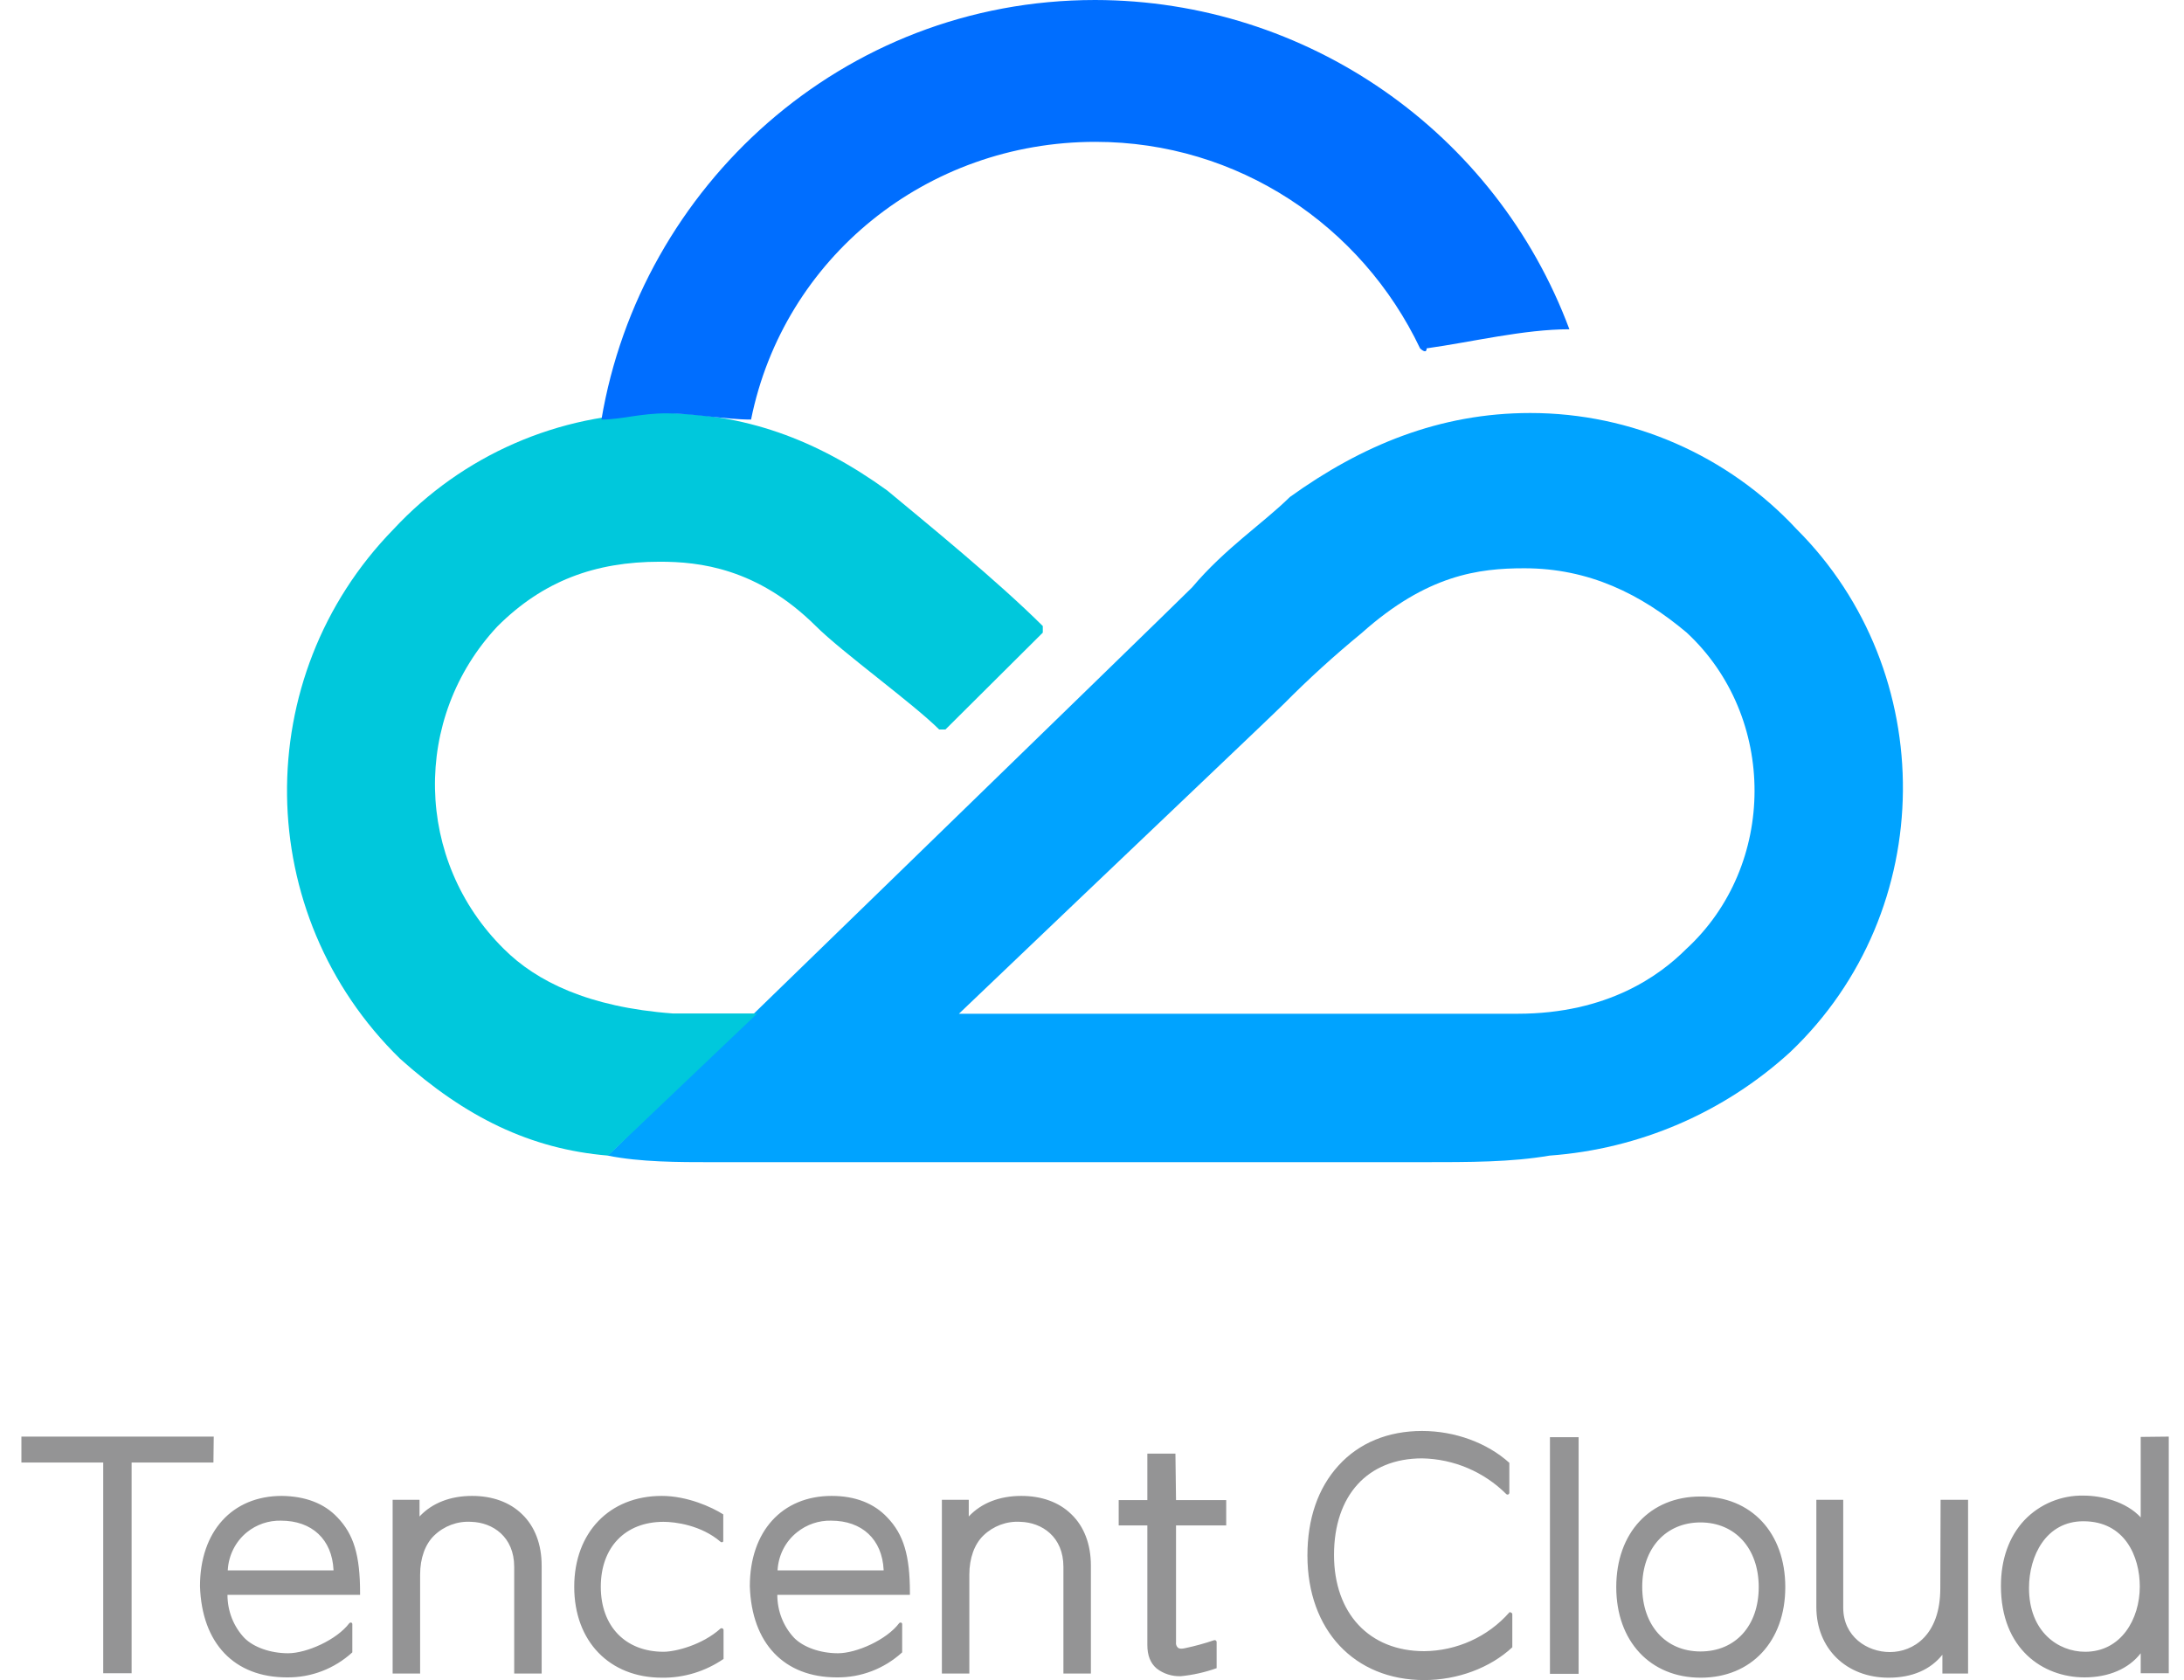 <svg  viewBox="0 0 91 70" fill="none" xmlns="http://www.w3.org/2000/svg">
<path d="M62.889 67.182C61.993 68.2 60.699 68.783 59.342 68.796C57.052 68.796 55.584 67.219 55.584 64.786C55.584 62.302 56.99 60.763 59.255 60.763C60.574 60.788 61.831 61.322 62.764 62.253C62.789 62.278 62.839 62.278 62.864 62.253C62.876 62.24 62.889 62.215 62.889 62.203V60.949C61.968 60.117 60.624 59.621 59.255 59.621C57.836 59.621 56.629 60.117 55.771 61.061C54.912 62.004 54.476 63.283 54.476 64.81C54.476 67.914 56.43 70 59.342 70C60.736 70 62.092 69.491 63.013 68.634V67.256C63.013 67.219 62.976 67.182 62.938 67.182C62.926 67.157 62.901 67.169 62.889 67.182ZM8.906 59.856H0.892V60.937H4.301V69.715H5.484V60.937H8.893L8.906 59.856ZM86.881 68.821C85.761 68.821 84.542 67.989 84.542 66.164C84.542 64.823 85.251 63.383 86.806 63.383C88.536 63.383 89.158 64.848 89.158 66.102C89.158 67.467 88.374 68.821 86.881 68.821ZM89.196 59.869V63.221C88.586 62.563 87.566 62.315 86.831 62.315C85.898 62.29 84.99 62.663 84.343 63.345C83.708 64.028 83.372 64.972 83.372 66.077C83.372 68.709 85.126 69.888 86.856 69.888C87.864 69.888 88.698 69.528 89.196 68.883V69.715H90.365V59.856L89.196 59.869ZM64.581 69.74H65.776V59.881H64.581V69.74ZM23.926 66.114C23.926 68.386 25.394 69.901 27.584 69.901C28.493 69.913 29.389 69.64 30.148 69.119V67.914C30.148 67.877 30.111 67.84 30.073 67.84C30.061 67.84 30.036 67.84 30.023 67.852C29.252 68.547 28.132 68.821 27.647 68.821C26.066 68.821 25.033 67.765 25.033 66.114C25.033 64.463 26.054 63.407 27.647 63.407C28.132 63.407 29.215 63.544 30.023 64.239C30.048 64.264 30.098 64.264 30.123 64.239C30.136 64.227 30.136 64.214 30.136 64.19V63.097C29.65 62.787 28.63 62.327 27.572 62.327C25.394 62.327 23.926 63.854 23.926 66.114ZM9.491 65.431V65.406C9.528 64.798 9.814 64.227 10.287 63.842C10.685 63.519 11.195 63.345 11.706 63.358C13 63.358 13.834 64.14 13.896 65.406V65.431H9.491ZM11.743 62.327C9.677 62.327 8.333 63.805 8.333 66.089C8.408 68.473 9.764 69.888 11.954 69.888C12.963 69.901 13.933 69.528 14.68 68.846V67.666C14.68 67.629 14.643 67.591 14.605 67.604C14.593 67.604 14.568 67.616 14.555 67.629C14.033 68.324 12.776 68.883 12.004 68.883C11.27 68.883 10.573 68.634 10.187 68.25C9.727 67.765 9.478 67.12 9.478 66.449H15.003V66.362C15.003 64.81 14.742 63.929 14.058 63.221C13.51 62.638 12.726 62.34 11.743 62.327ZM80.846 66.176C80.846 68.138 79.713 68.833 78.743 68.833C77.797 68.833 76.801 68.188 76.801 66.983V62.489H75.681V66.958C75.681 68.684 76.926 69.901 78.693 69.901C79.676 69.901 80.435 69.566 80.933 68.945V69.727H82.003V62.489H80.858L80.846 66.176ZM19.67 62.327C18.762 62.327 18.002 62.625 17.48 63.184V62.489H16.36V69.727H17.505V65.605C17.505 64.922 17.716 64.339 18.09 63.978C18.5 63.581 19.06 63.37 19.633 63.407C20.529 63.432 21.425 64.028 21.425 65.282V69.727H22.569V65.233C22.569 64.339 22.283 63.594 21.748 63.085C21.238 62.588 20.516 62.327 19.67 62.327ZM32.4 65.431V65.406C32.438 64.798 32.724 64.227 33.209 63.842C33.608 63.519 34.118 63.345 34.628 63.358C35.922 63.358 36.756 64.14 36.818 65.406V65.431H32.4ZM34.653 62.327C32.587 62.327 31.243 63.805 31.243 66.089C31.318 68.473 32.674 69.888 34.864 69.888C35.872 69.901 36.843 69.528 37.59 68.846V67.666C37.59 67.629 37.552 67.591 37.515 67.604C37.49 67.604 37.478 67.616 37.465 67.629C36.943 68.324 35.686 68.883 34.914 68.883C34.18 68.883 33.483 68.634 33.097 68.25C32.637 67.765 32.388 67.12 32.388 66.449H37.913V66.362C37.913 64.81 37.652 63.929 36.967 63.221C36.42 62.638 35.636 62.327 34.653 62.327ZM42.555 62.327C41.646 62.327 40.887 62.625 40.365 63.184V62.489H39.245V69.727H40.389V65.605C40.389 64.922 40.601 64.339 40.974 63.978C41.385 63.581 41.945 63.37 42.517 63.407C43.413 63.432 44.309 64.028 44.309 65.282V69.727H45.454V65.233C45.454 64.339 45.168 63.594 44.633 63.085C44.123 62.588 43.401 62.327 42.555 62.327ZM48.976 60.564H47.806V62.501H46.612V63.556H47.806V68.535C47.806 68.97 47.931 69.293 48.192 69.516C48.478 69.74 48.839 69.851 49.2 69.839C49.71 69.789 50.208 69.677 50.693 69.504V68.411C50.693 68.374 50.656 68.337 50.619 68.337C50.606 68.337 50.606 68.337 50.594 68.337C50.196 68.473 49.785 68.585 49.374 68.672C49.25 68.697 49.15 68.709 49.076 68.647C49.013 68.585 48.989 68.498 49.001 68.423V63.556H51.092V62.501H49.001L48.976 60.564ZM70.853 68.808C69.397 68.808 68.426 67.716 68.426 66.114C68.426 64.512 69.409 63.432 70.853 63.432C72.296 63.432 73.28 64.512 73.28 66.126C73.28 67.74 72.309 68.808 70.853 68.808ZM70.853 62.352C68.75 62.352 67.344 63.867 67.344 66.126C67.344 68.386 68.762 69.901 70.865 69.901C72.969 69.901 74.387 68.386 74.387 66.126C74.387 63.867 72.969 62.34 70.853 62.352Z" fill="#949495"/>
<path d="M70.256 39.544C69.174 40.624 67.008 42.238 63.225 42.238H39.955C46.986 35.522 52.947 29.872 53.494 29.326C54.527 28.283 55.609 27.302 56.742 26.371C59.455 23.95 61.608 23.677 63.512 23.677C66.212 23.677 68.377 24.757 70.281 26.359C74.052 29.86 74.052 36.055 70.256 39.544ZM74.861 22.05C71.999 18.971 67.979 17.208 63.761 17.208C59.977 17.208 56.73 18.562 53.743 20.709C52.648 21.79 51.03 22.857 49.674 24.471C48.591 25.552 25.32 48.148 25.32 48.148C26.677 48.422 28.294 48.422 29.651 48.422H59.156C61.321 48.422 62.952 48.422 64.569 48.148C68.303 47.875 71.824 46.361 74.587 43.84C80.809 37.93 80.809 27.985 74.861 22.05Z" fill="#00A3FF"/>
<path d="M36.967 20.436C33.993 18.288 31.006 17.208 27.497 17.208C23.278 17.208 19.259 18.971 16.397 22.05C10.374 28.221 10.498 38.092 16.67 44.113C19.371 46.534 22.084 47.875 25.331 48.148L31.554 42.226H28.032C24.51 41.965 22.345 40.885 21.001 39.544C17.268 35.869 17.156 29.91 20.727 26.098C22.619 24.211 24.784 23.404 27.497 23.404C29.127 23.404 31.554 23.664 33.993 26.085C35.075 27.166 38.05 29.314 39.132 30.394H39.394L43.45 26.359V26.085C41.571 24.211 38.597 21.79 36.967 20.436Z" fill="#00C8DC"/>
<path d="M65.391 13.719C62.318 5.488 54.44 0.012 45.63 0C35.077 0 26.69 7.797 25.06 17.481C25.868 17.481 26.69 17.221 27.772 17.221C28.855 17.221 30.212 17.481 31.294 17.481C32.651 10.752 38.599 5.91 45.642 5.91C51.591 5.91 56.742 9.411 59.169 14.514C59.169 14.514 59.443 14.787 59.443 14.514C61.322 14.253 63.487 13.719 65.391 13.719Z" fill="#006EFF"/>
</svg>
